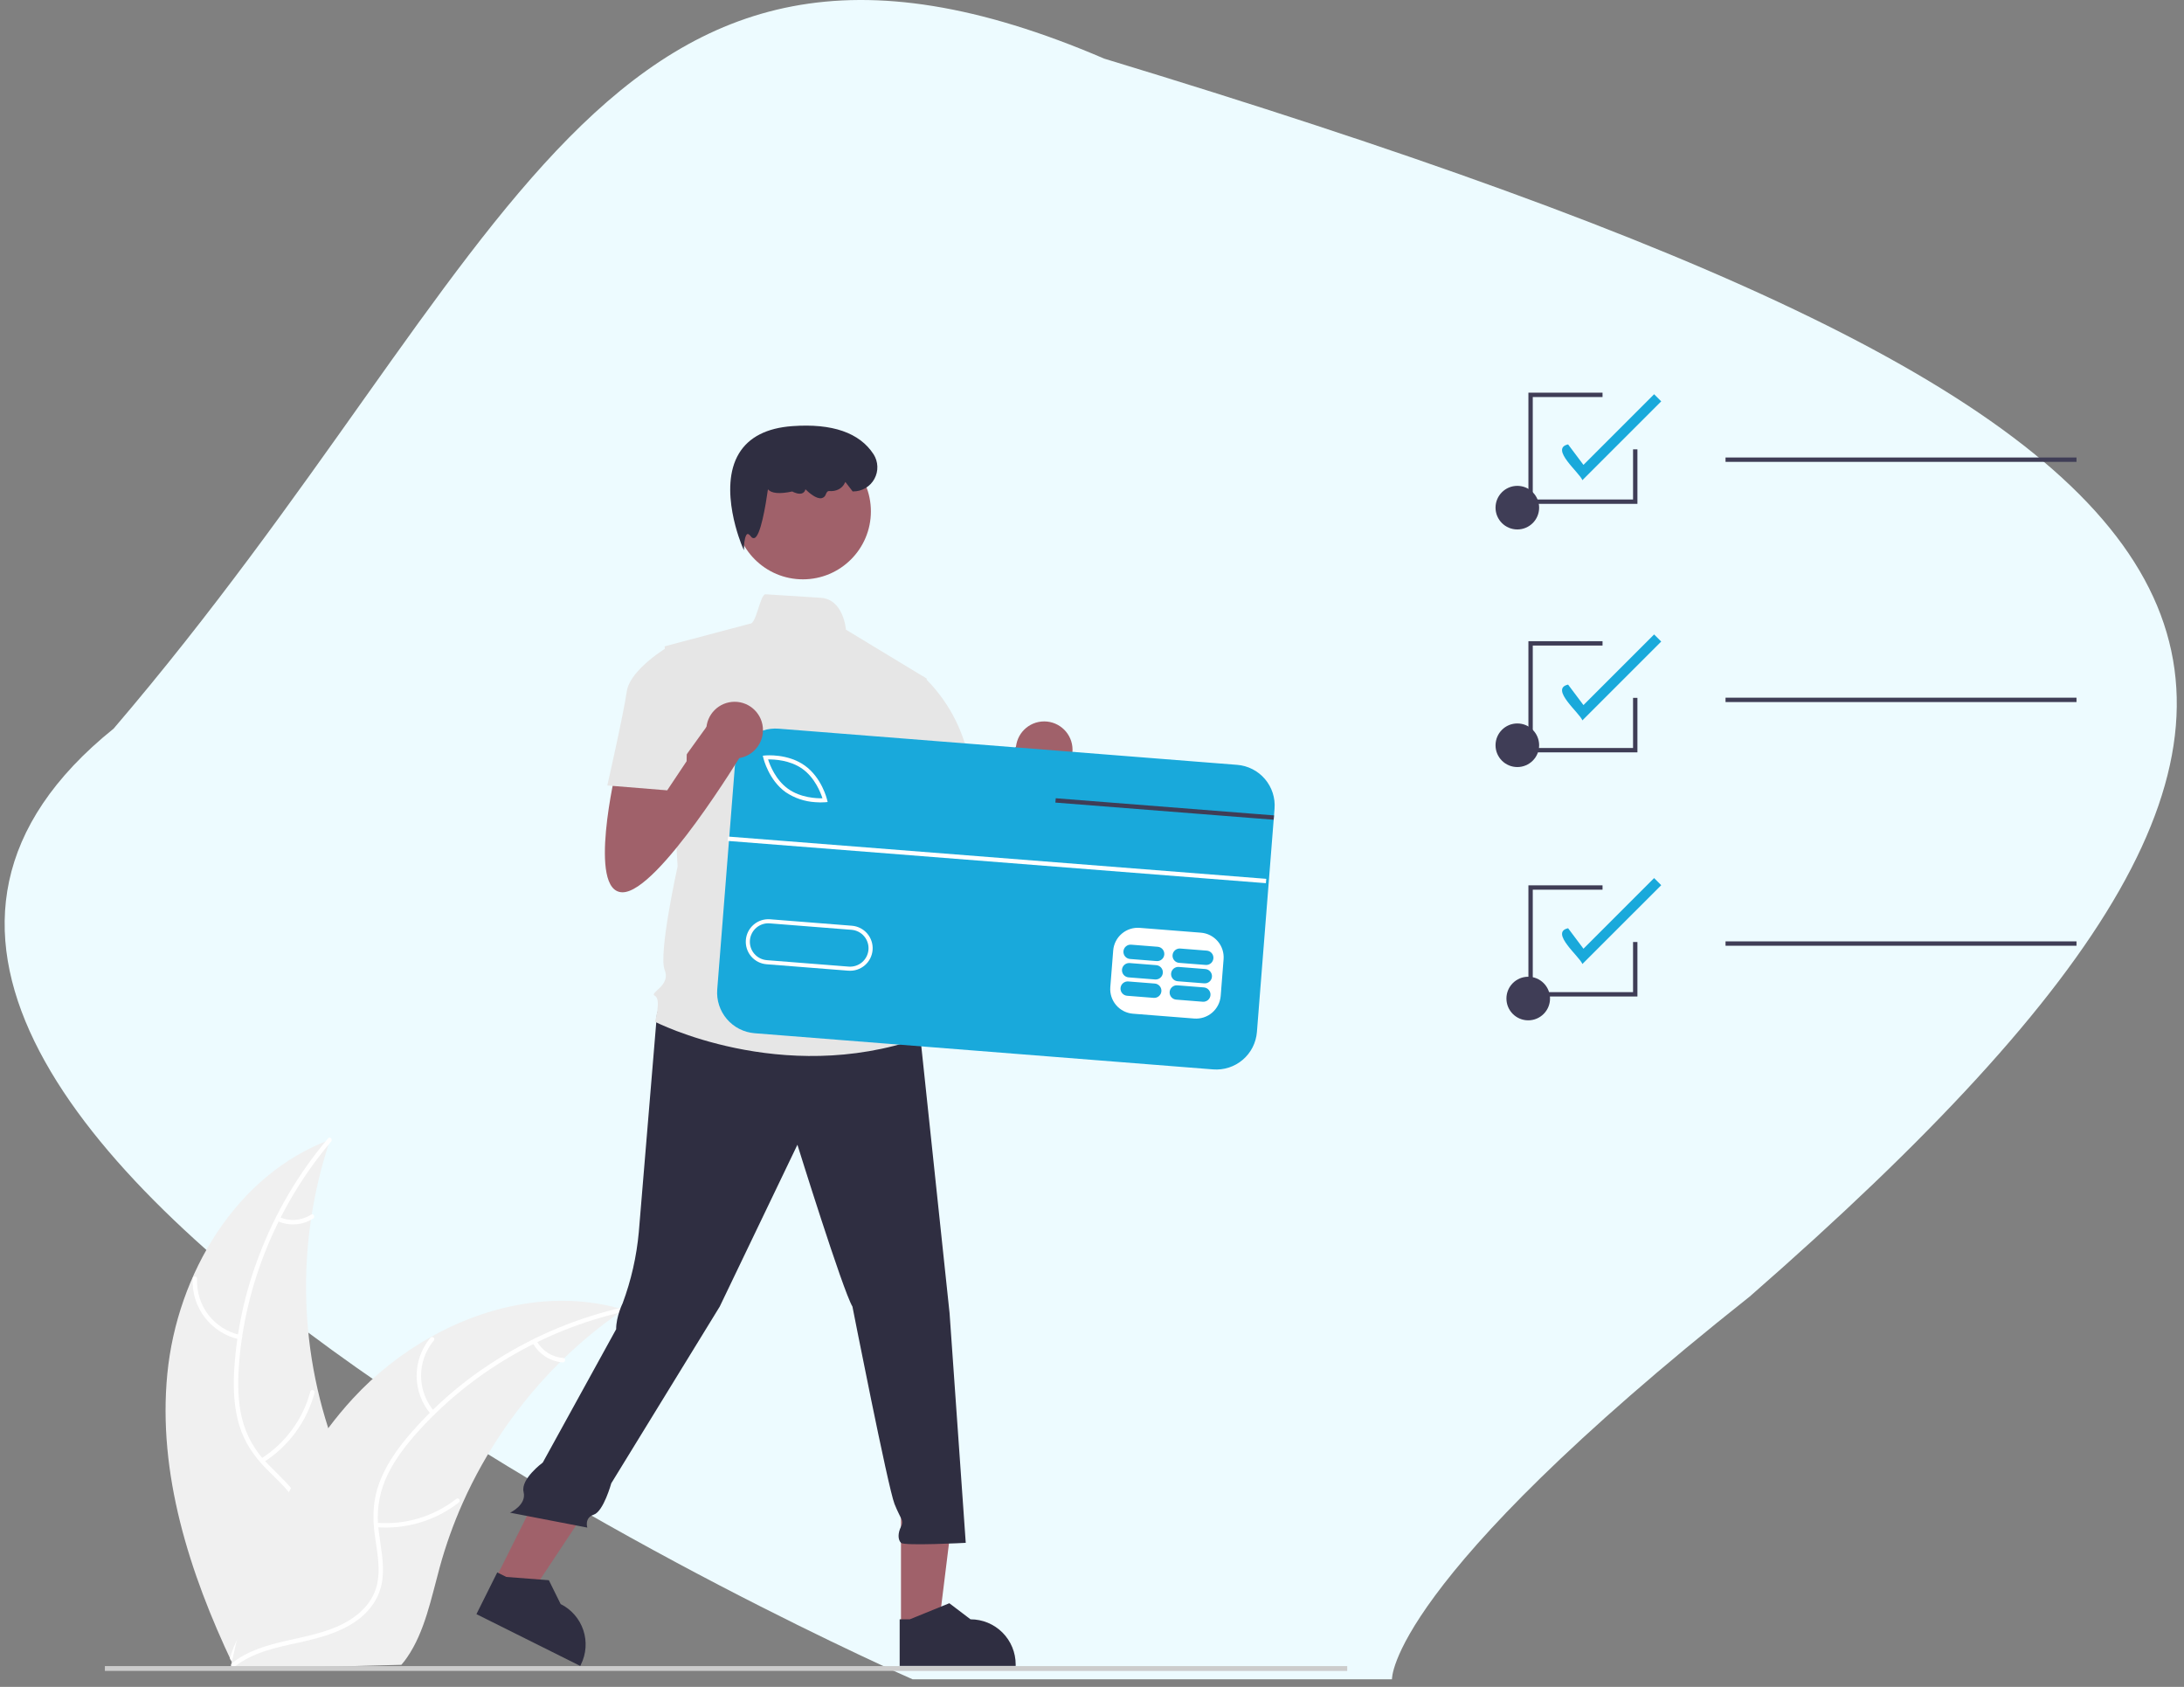<svg width="246" height="190" viewBox="0 0 246 190" fill="none" xmlns="http://www.w3.org/2000/svg">
<rect x="0" y="0" width="246" height="190" fill="#808080" stroke="none"/>
<path d="M197.093 146.024C156.305 178.364 156.788 189.144 156.788 189.144H102.794C102.794 189.144 -41.674 125.903 12.8 82.065C57.673 29.603 67.509 -17.829 124.382 6.606C259.253 47.569 277.723 75.596 197.093 146.024Z" fill="#EDFBFF"/>
<g clip-path="url(#clip0_861_1403)">
<path d="M18.848 154.729C19.948 143.497 26.6 132.285 37.184 128.363C33.273 139.996 33.604 152.638 38.118 164.051C39.874 168.446 42.286 173.152 40.859 177.665C39.971 180.473 37.677 182.663 35.086 184.063C32.494 185.463 29.596 186.174 26.734 186.87L26.18 187.354C21.342 177.157 17.747 165.961 18.848 154.729Z" fill="#F0F0F0"/>
<path d="M37.299 128.574C31.323 135.626 27.562 144.633 26.905 153.866C26.762 155.862 26.792 157.9 27.279 159.851C27.767 161.749 28.756 163.482 30.141 164.869C31.407 166.189 32.854 167.392 33.777 168.996C34.749 170.687 34.836 172.634 34.248 174.473C33.529 176.722 32.044 178.578 30.529 180.343C28.848 182.303 27.07 184.312 26.4 186.87C26.318 187.18 25.842 187.036 25.923 186.726C27.089 182.277 31.311 179.656 33.253 175.625C34.158 173.744 34.503 171.579 33.557 169.643C32.73 167.95 31.239 166.708 29.946 165.383C28.588 163.992 27.535 162.454 26.964 160.58C26.38 158.663 26.271 156.623 26.361 154.632C26.6 150.118 27.548 145.67 29.169 141.451C30.992 136.625 33.627 132.146 36.961 128.209C37.167 127.966 37.505 128.332 37.299 128.574Z" fill="white"/>
<path d="M26.96 150.852C25.414 150.519 24.036 149.647 23.073 148.393C22.11 147.138 21.625 145.582 21.704 144.002C21.707 143.937 21.736 143.877 21.784 143.833C21.831 143.79 21.893 143.766 21.958 143.768C22.023 143.769 22.084 143.796 22.129 143.842C22.175 143.888 22.2 143.949 22.201 144.014C22.125 145.485 22.577 146.934 23.477 148.101C24.376 149.267 25.662 150.074 27.104 150.376C27.417 150.442 27.272 150.918 26.96 150.852Z" fill="white"/>
<path d="M29.409 164.284C32.141 162.554 34.121 159.859 34.954 156.735C35.036 156.425 35.513 156.569 35.43 156.878C34.558 160.128 32.491 162.929 29.644 164.722C29.373 164.893 29.139 164.454 29.409 164.284Z" fill="white"/>
<path d="M31.467 137.082C32.039 137.336 32.664 137.443 33.288 137.396C33.911 137.348 34.513 137.146 35.039 136.808C35.308 136.634 35.541 137.073 35.274 137.246C34.691 137.617 34.026 137.839 33.338 137.893C32.649 137.948 31.957 137.833 31.323 137.559C31.262 137.538 31.21 137.494 31.179 137.437C31.148 137.379 31.14 137.312 31.157 137.249C31.177 137.186 31.22 137.133 31.278 137.102C31.336 137.071 31.404 137.064 31.467 137.082Z" fill="white"/>
<path d="M70.259 147.511C70.094 147.624 69.929 147.738 69.764 147.856C67.553 149.393 65.472 151.107 63.539 152.981C63.387 153.124 63.235 153.271 63.088 153.417C58.48 157.983 54.759 163.364 52.115 169.287C51.066 171.645 50.197 174.08 49.516 176.57C48.577 180.008 47.832 183.811 45.869 186.655C45.667 186.954 45.448 187.24 45.211 187.512L26.814 187.992C26.772 187.972 26.729 187.956 26.687 187.936L25.953 187.989C25.979 187.858 26.009 187.723 26.035 187.592C26.05 187.516 26.069 187.44 26.084 187.364C26.095 187.313 26.107 187.263 26.114 187.216C26.117 187.199 26.121 187.182 26.125 187.17C26.132 187.123 26.144 187.081 26.151 187.039C26.316 186.283 26.487 185.527 26.663 184.77C26.663 184.766 26.663 184.766 26.667 184.762C28.025 179.003 29.875 173.306 32.532 168.072C32.612 167.914 32.692 167.753 32.78 167.595C33.99 165.242 35.391 162.992 36.968 160.868C37.836 159.707 38.761 158.591 39.742 157.524C42.28 154.772 45.235 152.436 48.499 150.602C55.006 146.947 62.61 145.413 69.717 147.357C69.899 147.407 70.077 147.457 70.259 147.511Z" fill="#F0F0F0"/>
<path d="M70.228 147.746C61.21 149.779 52.784 154.707 46.698 161.683C45.383 163.191 44.179 164.836 43.393 166.687C42.64 168.497 42.386 170.475 42.656 172.417C42.872 174.232 43.303 176.064 43.074 177.9C42.833 179.836 41.729 181.443 40.153 182.557C38.224 183.92 35.921 184.508 33.649 185.006C31.125 185.558 28.496 186.092 26.421 187.731C26.169 187.93 25.876 187.528 26.127 187.33C29.737 184.478 34.687 184.928 38.664 182.878C40.52 181.921 42.099 180.4 42.51 178.285C42.869 176.435 42.426 174.546 42.191 172.709C41.945 170.781 42.03 168.92 42.703 167.08C43.391 165.198 44.532 163.503 45.804 161.967C48.712 158.507 52.147 155.526 55.982 153.133C60.344 150.377 65.145 148.388 70.177 147.251C70.489 147.181 70.538 147.676 70.228 147.746Z" fill="white"/>
<path d="M48.553 159.312C47.518 158.115 46.943 156.589 46.93 155.008C46.917 153.426 47.466 151.891 48.48 150.678C48.686 150.433 49.077 150.741 48.87 150.986C47.924 152.115 47.412 153.545 47.428 155.018C47.443 156.49 47.984 157.909 48.954 159.018C49.164 159.259 48.762 159.551 48.553 159.312Z" fill="white"/>
<path d="M42.421 171.512C45.644 171.776 48.848 170.816 51.395 168.823C51.647 168.625 51.94 169.027 51.688 169.224C49.035 171.293 45.698 172.286 42.345 172.004C42.026 171.977 42.103 171.485 42.421 171.512Z" fill="white"/>
<path d="M60.438 151.029C60.742 151.575 61.177 152.038 61.703 152.375C62.23 152.712 62.832 152.913 63.456 152.96C63.775 152.983 63.697 153.474 63.38 153.451C62.691 153.396 62.026 153.174 61.444 152.803C60.861 152.432 60.378 151.923 60.037 151.323C60 151.269 59.985 151.203 59.995 151.138C60.005 151.074 60.039 151.016 60.091 150.975C60.144 150.937 60.211 150.921 60.276 150.931C60.341 150.941 60.399 150.976 60.438 151.029Z" fill="white"/>
<path d="M178.235 54.084C177.96 53.273 174.516 50.516 176.626 50.053L178.357 52.361L186.315 44.404L187.116 45.205L178.235 54.084Z" fill="#19A9DB"/>
<path d="M178.235 81.138C177.96 80.328 174.516 77.571 176.626 77.108L178.357 79.415L186.315 71.459L187.116 72.259L178.235 81.138Z" fill="#19A9DB"/>
<path d="M178.235 108.58C177.96 107.769 174.516 105.013 176.626 104.549L178.357 106.857L186.315 98.9L187.116 99.701L178.235 108.58Z" fill="#19A9DB"/>
<path d="M170.909 86.395C172.265 86.395 173.364 85.296 173.364 83.94C173.364 82.584 172.265 81.484 170.909 81.484C169.553 81.484 168.453 82.584 168.453 83.94C168.453 85.296 169.553 86.395 170.909 86.395Z" fill="#3F3D56"/>
<path d="M170.909 59.633C172.265 59.633 173.364 58.534 173.364 57.178C173.364 55.822 172.265 54.723 170.909 54.723C169.553 54.723 168.453 55.822 168.453 57.178C168.453 58.534 169.553 59.633 170.909 59.633Z" fill="#3F3D56"/>
<path d="M233.895 51.529H194.359V52.02H233.895V51.529Z" fill="#3F3D56"/>
<path d="M172.135 114.922C173.492 114.922 174.591 113.823 174.591 112.467C174.591 111.111 173.492 110.012 172.135 110.012C170.779 110.012 169.68 111.111 169.68 112.467C169.68 113.823 170.779 114.922 172.135 114.922Z" fill="#3F3D56"/>
<path d="M233.895 78.584H194.359V79.075H233.895V78.584Z" fill="#3F3D56"/>
<path d="M233.895 106.027H194.359V106.518H233.895V106.027Z" fill="#3F3D56"/>
<path d="M184.435 112.238H172.156V99.717H180.505V100.208H172.647V111.747H183.943V106.1H184.435V112.238Z" fill="#3F3D56"/>
<path d="M184.435 84.74H172.156V72.219H180.505V72.71H172.647V84.249H183.943V78.602H184.435V84.74Z" fill="#3F3D56"/>
<path d="M184.435 56.75H172.156V44.228H180.505V44.72H172.647V56.259H183.943V50.612H184.435V56.75Z" fill="#3F3D56"/>
<path d="M104.272 88.858C104.272 88.858 100.991 102.711 105.001 102.711C109.012 102.711 118.492 87.035 118.492 87.035L115.21 83.025L109.32 91.201L109.012 87.035L104.272 88.858Z" fill="#A0616A"/>
<path d="M117.614 87.638C119.377 87.638 120.807 86.209 120.807 84.446C120.807 82.683 119.377 81.254 117.614 81.254C115.851 81.254 114.422 82.683 114.422 84.446C114.422 86.209 115.851 87.638 117.614 87.638Z" fill="#A0616A"/>
<path d="M101.485 183.206L105.734 183.206L107.756 166.818L101.484 166.819L101.485 183.206Z" fill="#A0616A"/>
<path d="M101.336 187.638L114.403 187.637V187.472C114.403 186.123 113.867 184.83 112.914 183.876C111.96 182.923 110.666 182.387 109.317 182.387H109.317L106.93 180.576L102.477 182.387L101.336 182.387L101.336 187.638Z" fill="#2F2E41"/>
<path d="M55.781 177.905L59.583 179.802L68.712 166.042L63.1 163.242L55.781 177.905Z" fill="#A0616A"/>
<path d="M53.664 181.804L65.356 187.637L65.43 187.49C66.032 186.283 66.13 184.886 65.703 183.607C65.275 182.328 64.357 181.271 63.15 180.669L63.15 180.669L61.823 177.983L57.03 177.615L56.009 177.105L53.664 181.804Z" fill="#2F2E41"/>
<path d="M151.748 187.654H11.812V188.204H151.748V187.654Z" fill="#CCCCCC"/>
<path d="M74.016 113.988C74.016 113.988 72.318 134.402 71.953 138.777C71.703 141.519 71.09 144.216 70.13 146.797C70.13 146.797 69.401 148.255 69.401 149.713L61.137 164.73C61.137 164.73 58.611 166.586 58.976 168.045C59.34 169.503 57.453 170.377 57.453 170.377L66.156 172.055C66.156 172.055 65.792 170.961 66.886 170.596C67.979 170.232 68.85 167.07 68.85 167.07L81.069 147.162L89.819 128.934C89.819 128.934 94.924 145.339 96.017 147.162C96.017 147.162 100.028 167.576 100.757 169.399C101.487 171.221 101.851 171.221 101.487 171.95C101.122 172.68 101.122 173.409 101.487 173.773C101.851 174.138 108.779 173.773 108.779 173.773L106.956 147.891L103.674 116.904L86.902 111.801L74.016 113.988Z" fill="#2F2E41"/>
<path d="M90.438 65.252C94.667 65.252 98.095 61.825 98.095 57.597C98.095 53.369 94.667 49.941 90.438 49.941C86.209 49.941 82.781 53.369 82.781 57.597C82.781 61.825 86.209 65.252 90.438 65.252Z" fill="#A0616A"/>
<path d="M104.4 76.442L95.285 70.92C95.285 70.92 95.033 67.491 92.436 67.33C91.132 67.249 89.175 67.125 86.239 66.936C85.618 66.896 85.2 70.29 84.488 70.244L74.867 72.796L76.325 97.585C76.325 97.585 74.138 107.428 74.867 109.25C75.596 111.073 73.044 111.802 73.773 112.167C74.502 112.531 73.773 115.083 73.773 115.083C73.773 115.083 87.993 122.374 103.671 116.906L102.212 112.167C102.411 111.547 102.448 110.887 102.321 110.249C102.193 109.612 101.905 109.017 101.483 108.521C101.483 108.521 102.942 106.334 101.119 104.511C101.119 104.511 101.848 101.23 100.025 99.772L99.66 94.669L100.754 92.117L104.4 76.442Z" fill="#E6E6E6"/>
<path d="M83.791 61.97L83.577 61.473C83.549 61.409 80.841 55.009 83.242 51.061C84.353 49.233 86.373 48.202 89.246 47.995C93.742 47.669 96.819 48.736 98.394 51.161C98.658 51.572 98.806 52.047 98.823 52.535C98.841 53.024 98.726 53.508 98.491 53.936C98.257 54.365 97.911 54.722 97.49 54.971C97.07 55.22 96.59 55.351 96.101 55.35H96.041L95.215 54.278L95.167 54.382C94.868 55.029 94.181 55.383 93.376 55.306C93.24 55.296 93.118 55.414 93.021 55.667C92.988 55.777 92.926 55.877 92.842 55.955C92.757 56.033 92.653 56.088 92.54 56.112C91.946 56.228 91.099 55.479 90.719 55.106C90.705 55.192 90.672 55.274 90.623 55.346C90.574 55.418 90.51 55.478 90.436 55.524C90.036 55.754 89.414 55.453 89.236 55.357C87.814 55.659 86.893 55.578 86.499 55.117C86.231 57.009 85.657 60.413 84.969 60.602C84.897 60.618 84.822 60.611 84.754 60.582C84.687 60.552 84.63 60.502 84.594 60.438C84.428 60.223 84.28 60.115 84.187 60.146C83.963 60.217 83.831 60.954 83.812 61.429L83.791 61.97Z" fill="#2F2E41"/>
<path d="M100.391 76.806L104.028 76.215C106.648 78.732 108.433 81.992 109.141 85.555C110.235 91.387 110.6 92.481 110.6 92.481L101.849 94.668L97.109 85.555L100.391 76.806Z" fill="#E6E6E6"/>
<path d="M84.248 84.392L82 112.881L139.36 117.405L141.608 88.916L84.248 84.392Z" fill="white"/>
<path d="M90.382 86.599C88.979 85.597 87.196 85.524 86.516 85.539C86.723 86.187 87.369 87.849 88.772 88.852C90.18 89.857 91.96 89.927 92.639 89.913C92.432 89.265 91.786 87.602 90.382 86.599Z" fill="#19A9DB"/>
<path d="M95.914 104.727L86.703 104.001C86.431 103.979 86.157 104.011 85.898 104.096C85.638 104.18 85.398 104.315 85.19 104.492C84.982 104.669 84.812 104.885 84.688 105.129C84.564 105.372 84.489 105.637 84.467 105.909C84.446 106.181 84.478 106.455 84.563 106.714C84.647 106.974 84.781 107.215 84.959 107.422C85.136 107.63 85.352 107.8 85.596 107.924C85.839 108.048 86.104 108.123 86.376 108.145L95.587 108.871C96.136 108.914 96.681 108.738 97.1 108.38C97.519 108.022 97.779 107.512 97.823 106.962C97.866 106.413 97.689 105.869 97.331 105.449C96.973 105.03 96.463 104.77 95.914 104.727Z" fill="#19A9DB"/>
<path d="M139.347 86.146L87.707 82.073C87.107 82.025 86.503 82.097 85.93 82.283C85.357 82.469 84.826 82.766 84.368 83.157C83.91 83.549 83.533 84.026 83.26 84.563C82.986 85.1 82.821 85.685 82.774 86.286L80.788 111.44C80.692 112.653 81.082 113.854 81.873 114.78C82.663 115.705 83.788 116.279 85.002 116.375L136.642 120.448C137.242 120.495 137.847 120.424 138.42 120.238C138.993 120.052 139.523 119.755 139.981 119.363C140.44 118.972 140.816 118.495 141.09 117.958C141.363 117.421 141.528 116.836 141.576 116.235L143.463 92.327L143.501 91.839L143.561 91.079C143.608 90.478 143.537 89.874 143.351 89.302C143.165 88.729 142.867 88.198 142.476 87.74C142.085 87.282 141.607 86.905 141.07 86.632C140.533 86.358 139.948 86.193 139.347 86.146ZM137.822 108.031L137.495 112.175C137.435 112.907 137.088 113.586 136.529 114.062C135.971 114.539 135.246 114.775 134.514 114.719L127.605 114.175C126.873 114.115 126.194 113.768 125.718 113.209C125.241 112.651 125.005 111.926 125.061 111.194L125.388 107.05C125.448 106.318 125.795 105.64 126.354 105.163C126.913 104.686 127.637 104.45 128.37 104.506L135.276 105.051C136.008 105.111 136.686 105.458 137.163 106.016C137.641 106.575 137.877 107.299 137.822 108.031ZM84.011 105.87C84.064 105.2 84.382 104.578 84.894 104.141C85.405 103.704 86.069 103.488 86.74 103.54L95.95 104.267C96.283 104.293 96.607 104.384 96.905 104.535C97.202 104.686 97.467 104.894 97.684 105.148C97.901 105.401 98.066 105.695 98.169 106.012C98.273 106.329 98.313 106.664 98.287 106.996C98.261 107.329 98.169 107.653 98.018 107.951C97.867 108.248 97.658 108.512 97.405 108.729C97.151 108.946 96.857 109.111 96.54 109.214C96.222 109.317 95.888 109.356 95.555 109.33L95.55 109.331L86.34 108.605C86.008 108.578 85.683 108.487 85.386 108.335C85.089 108.183 84.825 107.974 84.608 107.721C84.392 107.467 84.228 107.172 84.125 106.855C84.023 106.537 83.984 106.203 84.011 105.87ZM85.983 85.374L85.92 85.116L86.184 85.092C86.288 85.081 88.738 84.861 90.645 86.223C92.552 87.585 93.137 89.975 93.163 90.075L93.223 90.333L92.959 90.359C92.584 90.387 92.207 90.385 91.832 90.352C90.64 90.282 89.488 89.893 88.498 89.226C86.59 87.864 86.006 85.474 85.983 85.374Z" fill="#19A9DB"/>
<path d="M130.075 110.779L127.081 110.543C126.868 110.527 126.657 110.596 126.494 110.735C126.331 110.874 126.23 111.072 126.213 111.286C126.197 111.499 126.265 111.711 126.404 111.874C126.543 112.037 126.741 112.138 126.954 112.155L129.948 112.391C130.161 112.408 130.373 112.339 130.535 112.199C130.698 112.06 130.799 111.862 130.816 111.649C130.833 111.435 130.764 111.224 130.625 111.061C130.486 110.898 130.288 110.797 130.075 110.779Z" fill="#19A9DB"/>
<path d="M135.606 111.215L132.612 110.979C132.399 110.963 132.188 111.032 132.025 111.171C131.862 111.31 131.762 111.508 131.745 111.721C131.728 111.935 131.796 112.146 131.935 112.309C132.074 112.472 132.272 112.573 132.485 112.59L135.478 112.827C135.692 112.843 135.903 112.774 136.066 112.635C136.228 112.495 136.329 112.298 136.346 112.084C136.363 111.871 136.294 111.659 136.155 111.497C136.017 111.334 135.819 111.232 135.606 111.215Z" fill="#19A9DB"/>
<path d="M130.238 108.707L127.245 108.471C127.032 108.455 126.82 108.524 126.658 108.663C126.495 108.802 126.394 109 126.378 109.213C126.361 109.427 126.429 109.638 126.568 109.801C126.707 109.964 126.905 110.065 127.118 110.083L130.111 110.319C130.325 110.335 130.536 110.266 130.699 110.127C130.862 109.988 130.962 109.79 130.979 109.576C130.996 109.363 130.928 109.152 130.789 108.989C130.65 108.826 130.452 108.724 130.238 108.707Z" fill="#19A9DB"/>
<path d="M135.77 109.145L132.777 108.909C132.563 108.892 132.352 108.961 132.189 109.1C132.026 109.239 131.926 109.438 131.909 109.651C131.892 109.864 131.96 110.076 132.099 110.239C132.238 110.402 132.436 110.503 132.65 110.52L135.643 110.756C135.857 110.773 136.068 110.704 136.231 110.565C136.393 110.425 136.494 110.227 136.511 110.014C136.528 109.8 136.459 109.589 136.32 109.426C136.182 109.263 135.984 109.162 135.77 109.145Z" fill="#19A9DB"/>
<path d="M130.403 106.637L127.41 106.401C127.196 106.384 126.985 106.453 126.822 106.592C126.659 106.732 126.558 106.93 126.542 107.143C126.525 107.357 126.593 107.568 126.732 107.731C126.871 107.894 127.069 107.995 127.283 108.012L130.276 108.248C130.489 108.265 130.701 108.196 130.863 108.057C131.026 107.917 131.127 107.719 131.143 107.506C131.16 107.293 131.092 107.081 130.953 106.918C130.814 106.756 130.616 106.654 130.403 106.637Z" fill="#19A9DB"/>
<path d="M135.934 107.072L132.94 106.836C132.727 106.82 132.516 106.889 132.353 107.028C132.19 107.167 132.09 107.365 132.073 107.579C132.056 107.792 132.124 108.003 132.263 108.166C132.402 108.329 132.6 108.431 132.813 108.448L135.807 108.684C136.02 108.7 136.231 108.631 136.394 108.492C136.556 108.353 136.657 108.155 136.674 107.942C136.691 107.728 136.622 107.517 136.484 107.354C136.345 107.191 136.147 107.09 135.934 107.072Z" fill="#19A9DB"/>
<path d="M82.007 94.223L81.969 94.713L142.587 99.474L142.626 98.984L82.007 94.223Z" fill="white"/>
<path d="M143.5 91.84L143.462 92.328L141.352 92.163L118.875 90.397L118.916 89.908L141.39 91.674L143.5 91.84Z" fill="#3F3D56"/>
<path d="M69.397 86.647C69.397 86.647 66.115 100.5 70.126 100.5C74.137 100.5 83.617 84.824 83.617 84.824L80.335 80.814L74.445 88.99L74.137 84.824L69.397 86.647Z" fill="#A0616A"/>
<path d="M82.747 85.427C84.51 85.427 85.939 83.998 85.939 82.235C85.939 80.472 84.51 79.043 82.747 79.043C80.984 79.043 79.555 80.472 79.555 82.235C79.555 83.998 80.984 85.427 82.747 85.427Z" fill="#A0616A"/>
<path d="M77.521 74.982L75.334 72.795C75.334 72.795 70.959 75.347 70.594 77.898C70.229 80.45 68.406 88.47 68.406 88.47L75.151 89.017L77.339 85.736L77.521 74.982Z" fill="#E6E6E6"/>
</g>
<defs>
<clipPath id="clip0_861_1403">
<rect width="222.08" height="143.975" fill="white" transform="translate(11.812 44.228)"/>
</clipPath>
</defs>
</svg>
